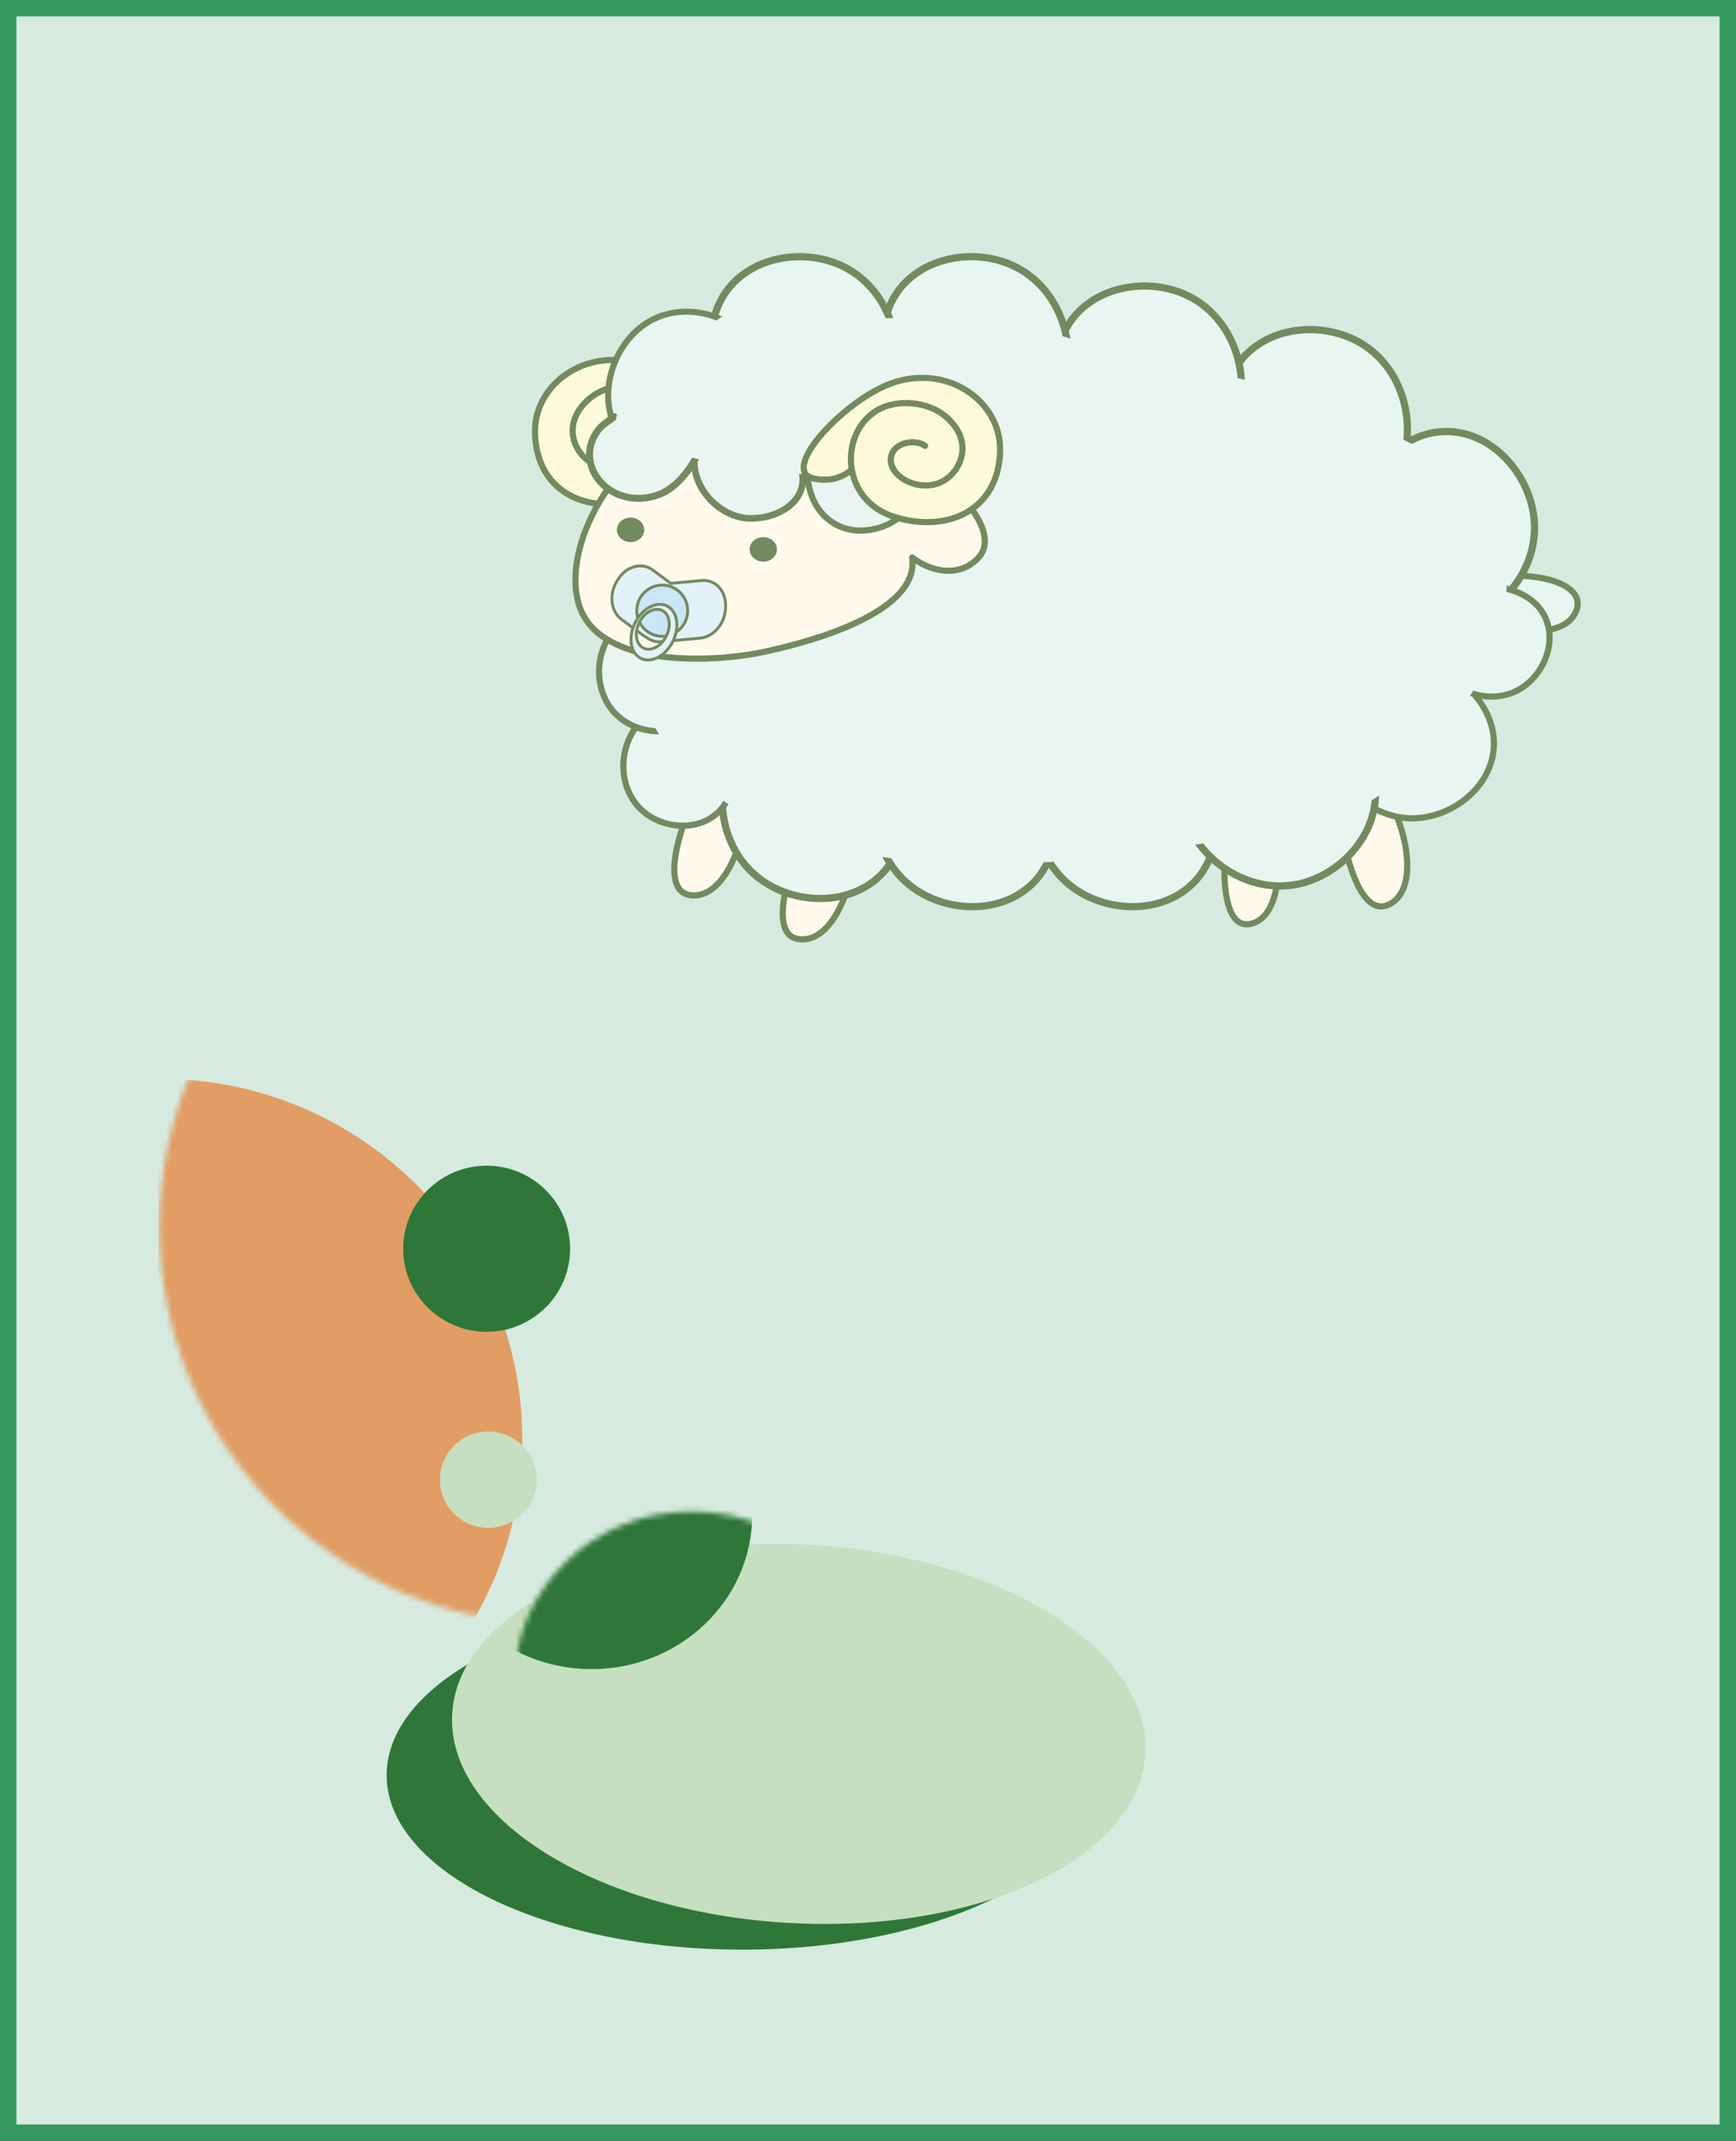 <svg width="318" height="392" viewBox="0 0 318 392" fill="none" xmlns="http://www.w3.org/2000/svg">
<rect x="0" y="0" width="318" height="392" fill="#333333" stroke="none"/>
<rect x="1.5" y="1.5" width="315" height="389" fill="#D6EADF"/>
<path d="M111.732 78.359C113.841 76.923 117.905 77.906 118.024 80.784C118.165 84.171 112.808 86.838 108.885 85.041C105.236 83.372 102.48 77.559 108.097 72.885C111.127 70.368 116.801 69.576 120.675 71.952C127.473 76.124 127.283 88.457 117.068 91.477C107.268 94.369 98.156 89.878 98.001 79.158C97.861 69.441 109.299 62.214 120.253 67.942C127.305 71.527 135.671 80.332 133.681 83.457C132.915 84.667 130.11 84.561 129.751 84.546C127.494 84.469 125.905 83.323 125.308 82.842" fill="#FDFADA"/>
<path d="M111.732 78.359C113.841 76.923 117.905 77.906 118.024 80.784C118.165 84.171 112.808 86.838 108.885 85.041C105.236 83.372 102.48 77.559 108.097 72.885C111.127 70.368 116.801 69.576 120.675 71.952C127.473 76.124 127.283 88.457 117.068 91.477C107.268 94.369 98.156 89.878 98.001 79.158C97.861 69.441 109.299 62.214 120.253 67.942C127.305 71.527 135.671 80.332 133.681 83.457C132.915 84.667 130.11 84.561 129.751 84.546C127.494 84.469 125.905 83.323 125.308 82.842" stroke="#728A5E" stroke-width="1.127" stroke-linecap="round" stroke-linejoin="round"/>
<path d="M272.647 114.622C280.043 116.475 286.335 115.888 288.346 112.621C288.522 112.338 289.211 111.206 288.936 109.933C288.36 107.275 283.874 105.429 277.505 105.415" fill="#E9F5F1"/>
<path d="M272.647 114.622C280.043 116.475 286.335 115.888 288.346 112.621C288.522 112.338 289.211 111.206 288.936 109.933C288.36 107.275 283.874 105.429 277.505 105.415" stroke="#728A5E" stroke-width="1.127" stroke-linecap="round" stroke-linejoin="round"/>
<path d="M147.756 152.371C143.412 161.684 142.041 169.251 144.839 171.373C145.844 172.129 147.131 172.009 147.51 171.967C151.419 171.585 154.843 166.26 156.193 158.721" fill="#FFFAEC"/>
<path d="M147.756 152.371C143.412 161.684 142.041 169.251 144.839 171.373C145.844 172.129 147.131 172.009 147.51 171.967C151.419 171.585 154.843 166.26 156.193 158.721" stroke="#728A5E" stroke-width="1.127" stroke-linecap="round" stroke-linejoin="round"/>
<path d="M245.291 148.262C246.465 158.481 249.263 165.637 252.75 165.963C254.002 166.076 255.028 165.284 255.33 165.058C258.452 162.667 258.578 156.324 255.787 149.196" fill="#FFFAEC"/>
<path d="M245.291 148.262C246.465 158.481 249.263 165.637 252.75 165.963C254.002 166.076 255.028 165.284 255.33 165.058C258.452 162.667 258.578 156.324 255.787 149.196" stroke="#728A5E" stroke-width="1.127" stroke-linecap="round" stroke-linejoin="round"/>
<path d="M224.811 151.805C223.588 161.09 224.473 168.035 227.475 169.095C228.551 169.477 229.641 169.01 229.957 168.876C233.241 167.462 234.759 161.896 233.866 154.98" fill="#FFFAEC"/>
<path d="M224.811 151.805C223.588 161.09 224.473 168.035 227.475 169.095C228.551 169.477 229.641 169.01 229.957 168.876C233.241 167.462 234.759 161.896 233.866 154.98" stroke="#728A5E" stroke-width="1.127" stroke-linecap="round" stroke-linejoin="round"/>
<path d="M127.895 144.323C123.55 153.637 122.179 161.203 124.977 163.325C125.983 164.081 127.269 163.961 127.649 163.919C131.558 163.537 134.982 158.212 136.332 150.673" fill="#FFFAEC"/>
<path d="M127.895 144.323C123.55 153.637 122.179 161.203 124.977 163.325C125.983 164.081 127.269 163.961 127.649 163.919C131.558 163.537 134.982 158.212 136.332 150.673" stroke="#728A5E" stroke-width="1.127" stroke-linecap="round" stroke-linejoin="round"/>
<path d="M243.118 134.374C243.857 143.192 250.852 149.762 258.543 149.839C265.693 149.91 273.125 144.366 273.631 136.926C274.109 129.982 268.281 125.251 267.676 124.777" fill="#E9F5F1"/>
<path d="M243.118 134.374C243.857 143.192 250.852 149.762 258.543 149.839C265.693 149.91 273.125 144.366 273.631 136.926C274.109 129.982 268.281 125.251 267.676 124.777" stroke="#728A5E" stroke-width="1.127" stroke-linecap="round" stroke-linejoin="round"/>
<path d="M135.748 135.081C130.039 143.68 131.677 154.804 138.652 160.503C145.134 165.8 155.933 166.175 161.782 159.754C167.238 153.757 165.34 145.172 165.136 144.295" fill="#E9F5F1"/>
<path d="M135.748 135.081C130.039 143.68 131.677 154.804 138.652 160.503C145.134 165.8 155.933 166.175 161.782 159.754C167.238 153.757 165.34 145.172 165.136 144.295" stroke="#728A5E" stroke-width="1.319" stroke-linecap="round" stroke-linejoin="round"/>
<path d="M163.617 136.573C157.908 145.172 159.547 156.296 166.521 161.995C173.003 167.292 183.802 167.667 189.651 161.246C195.107 155.249 193.209 146.664 193.005 145.787" fill="#E9F5F1"/>
<path d="M163.617 136.573C157.908 145.172 159.547 156.296 166.521 161.995C173.003 167.292 183.802 167.667 189.651 161.246C195.107 155.249 193.209 146.664 193.005 145.787" stroke="#728A5E" stroke-width="1.319" stroke-linecap="round" stroke-linejoin="round"/>
<path d="M192.97 136.573C187.261 145.172 188.899 156.296 195.873 161.995C202.355 167.292 213.154 167.667 219.004 161.246C224.459 155.249 222.561 146.664 222.357 145.787" fill="#E9F5F1"/>
<path d="M192.97 136.573C187.261 145.172 188.899 156.296 195.873 161.995C202.355 167.292 213.154 167.667 219.004 161.246C224.459 155.249 222.561 146.664 222.357 145.787" stroke="#728A5E" stroke-width="1.319" stroke-linecap="round" stroke-linejoin="round"/>
<path d="M216.318 147.866C219.215 157.788 228.755 163.657 237.578 161.925C245.776 160.319 252.989 152.222 251.836 143.588C250.76 135.533 242.992 131.488 242.19 131.092" fill="#E9F5F1"/>
<path d="M216.318 147.866C219.215 157.788 228.755 163.657 237.578 161.925C245.776 160.319 252.989 152.222 251.836 143.588C250.76 135.533 242.992 131.488 242.19 131.092" stroke="#728A5E" stroke-width="1.319" stroke-linecap="round" stroke-linejoin="round"/>
<path d="M264.125 114.983C274.306 113.561 281.484 104.941 281.083 95.903C280.71 87.509 273.806 79.143 265.152 79.016C257.067 78.896 251.956 86.031 251.442 86.767" fill="#E9F5F1"/>
<path d="M264.125 114.983C274.306 113.561 281.484 104.941 281.083 95.903C280.71 87.509 273.806 79.143 265.152 79.016C257.067 78.896 251.956 86.031 251.442 86.767" stroke="#728A5E" stroke-width="1.319" stroke-linecap="round" stroke-linejoin="round"/>
<path d="M255.478 88.167C260.231 79.002 257.418 68.119 249.868 63.204C242.858 58.643 232.08 59.442 226.955 66.457C222.167 73.012 224.98 81.336 225.282 82.192" fill="#E9F5F1"/>
<path d="M255.478 88.167C260.231 79.002 257.418 68.119 249.868 63.204C242.858 58.643 232.08 59.442 226.955 66.457C222.167 73.012 224.98 81.336 225.282 82.192" stroke="#728A5E" stroke-width="1.319" stroke-linecap="round" stroke-linejoin="round"/>
<path d="M225.781 78.938C229.81 69.427 226.161 58.798 218.258 54.492C210.912 50.489 200.232 52.13 195.662 59.526C191.402 66.436 194.847 74.519 195.212 75.339" fill="#E9F5F1"/>
<path d="M225.781 78.938C229.81 69.427 226.161 58.798 218.258 54.492C210.912 50.489 200.232 52.13 195.662 59.526C191.402 66.436 194.847 74.519 195.212 75.339" stroke="#728A5E" stroke-width="1.319" stroke-linecap="round" stroke-linejoin="round"/>
<path d="M194.052 73.571C198.081 64.06 194.432 53.431 186.53 49.124C179.183 45.122 168.503 46.762 163.934 54.159C159.673 61.068 163.118 69.151 163.484 69.972" fill="#E9F5F1"/>
<path d="M194.052 73.571C198.081 64.06 194.432 53.431 186.53 49.124C179.183 45.122 168.503 46.762 163.934 54.159C159.673 61.068 163.118 69.151 163.484 69.972" stroke="#728A5E" stroke-width="1.319" stroke-linecap="round" stroke-linejoin="round"/>
<path d="M162.626 73.571C166.654 64.06 163.005 53.431 155.103 49.124C147.756 45.122 137.077 46.762 132.507 54.159C128.247 61.068 131.692 69.151 132.057 69.972" fill="#E9F5F1"/>
<path d="M162.626 73.571C166.654 64.06 163.005 53.431 155.103 49.124C147.756 45.122 137.077 46.762 132.507 54.159C128.247 61.068 131.692 69.151 132.057 69.972" stroke="#728A5E" stroke-width="1.319" stroke-linecap="round" stroke-linejoin="round"/>
<path d="M138.546 63.607C133.175 56.677 124.063 55.178 117.94 59.484C112.245 63.487 109.384 72.326 113.018 78.811C116.414 84.865 123.592 85.494 124.331 85.55" fill="#E9F5F1"/>
<path d="M138.546 63.607C133.175 56.677 124.063 55.178 117.94 59.484C112.245 63.487 109.384 72.326 113.018 78.811C116.414 84.865 123.592 85.494 124.331 85.55" stroke="#728A5E" stroke-width="1.111" stroke-linecap="round" stroke-linejoin="round"/>
<path d="M112.02 76.364C115.31 83.79 122.053 87.481 122.889 87.799L112.02 76.364Z" fill="#E9F5F1"/>
<path d="M112.02 76.364C115.31 83.79 122.053 87.481 122.889 87.799" stroke="#728A5E" stroke-width="1.319" stroke-linecap="round" stroke-linejoin="round"/>
<path d="M263.493 122.422C267.135 127.5 273.757 128.928 278.447 126.149C282.806 123.575 285.309 117.486 282.925 112.791C280.696 108.406 275.452 107.671 274.917 107.6" fill="#E9F5F1"/>
<path d="M263.493 122.422C267.135 127.5 273.757 128.928 278.447 126.149C282.806 123.575 285.309 117.486 282.925 112.791C280.696 108.406 275.452 107.671 274.917 107.6" stroke="#728A5E" stroke-width="1.127" stroke-linecap="round" stroke-linejoin="round"/>
<path d="M116.576 132.994C112.906 138.051 113.609 144.825 117.687 148.453C121.476 151.826 128.001 152.328 131.699 148.594C135.151 145.108 134.223 139.861 134.117 139.323" fill="#E9F5F1"/>
<path d="M116.576 132.994C112.906 138.051 113.609 144.825 117.687 148.453C121.476 151.826 128.001 152.328 131.699 148.594C135.151 145.108 134.223 139.861 134.117 139.323" stroke="#728A5E" stroke-width="1.127" stroke-linecap="round" stroke-linejoin="round"/>
<path d="M112.126 115.697C108.456 120.753 109.159 127.528 113.236 131.156C117.026 134.529 123.55 135.031 127.248 131.297C130.7 127.811 129.772 122.564 129.667 122.026" fill="#E9F5F1"/>
<path d="M112.126 115.697C108.456 120.753 109.159 127.528 113.236 131.156C117.026 134.529 123.55 135.031 127.248 131.297C130.7 127.811 129.772 122.564 129.667 122.026" stroke="#728A5E" stroke-width="1.127" stroke-linecap="round" stroke-linejoin="round"/>
<path d="M124.886 140.073C151.011 168.558 212.972 155.284 222.73 154.089C238.155 152.208 252.005 152.144 267.05 130.703C270.08 126.382 278.25 114.735 275.339 101.688C272.752 90.097 262.867 83.874 260.716 82.517C245.628 73.019 222.139 74.922 215.362 76.463C218.188 76.216 238.232 74.384 238.45 73.564C239.231 70.544 205.899 64.731 203.171 67.574C201.856 68.946 201.069 74.992 201.062 75.007C200.696 74.759 200.436 74.561 200.408 74.54C196.358 71.266 199.016 63.126 199.016 63.126C184.174 57.066 168.082 58.126 163.125 58.239C161.874 58.268 159.525 58.452 156.207 57.957C151.567 57.271 150.751 56.118 147.911 55.814C146.793 55.694 142.807 52.186 134.082 56.861C127.403 60.439 125.554 65.658 124.099 67.412C120.112 72.192 120.611 76.336 118.144 86.371C114.889 99.609 112.161 99.991 111.416 106.398C110.312 115.824 118.608 133.214 124.893 140.073H124.886Z" fill="#E9F5F1"/>
<path d="M169.79 85.784L164.299 94.729C152.235 77.913 133.555 73.698 120.836 80.742C109.349 87.106 101.995 104.198 107.007 112.925C112.154 121.878 129.892 121.284 138.771 119.593C139.137 119.523 139.383 119.473 139.749 119.395C145.225 118.257 166.275 113.392 167.132 103.732C167.182 103.194 167.168 102.635 167.09 102.07C170.388 104.566 174.254 105.224 177.165 103.71C177.545 103.512 179.422 102.494 180.111 100.705C181.559 96.964 177.46 90.84 169.776 85.791L169.79 85.784Z" fill="#FFFAEC" stroke="#728A5E" stroke-width="1.127" stroke-linecap="round" stroke-linejoin="round"/>
<path d="M127.368 82.382C125.983 89.164 131.896 94.616 136.979 94.899C142.715 95.217 148.973 91.335 146.505 85.02" fill="#E9F5F1"/>
<path d="M127.368 82.382C125.983 89.164 131.896 94.616 136.979 94.899C142.715 95.217 148.973 91.335 146.505 85.02" stroke="#728A5E" stroke-width="1.212" stroke-linecap="round" stroke-linejoin="round"/>
<path d="M112.526 76.294C111.331 77.277 109.96 77.8 108.871 79.829C105.475 86.194 112.505 93.464 120.52 90.621C125.238 88.952 127.867 83.16 128.205 82.326" fill="#E9F5F1"/>
<path d="M112.526 76.294C111.331 77.277 109.96 77.8 108.871 79.829C105.475 86.194 112.505 93.464 120.52 90.621C125.238 88.952 127.867 83.16 128.205 82.326" stroke="#728A5E" stroke-width="1.271" stroke-linecap="round" stroke-linejoin="round"/>
<path d="M147.869 84.836C147.489 93.499 152.853 97.254 157.754 97.155C161.543 97.077 165.663 95.232 167.132 91.399" fill="#E9F5F1"/>
<path d="M147.869 84.836C147.489 93.499 152.853 97.254 157.754 97.155C161.543 97.077 165.663 95.232 167.132 91.399" stroke="#728A5E" stroke-width="1.127" stroke-linecap="round" stroke-linejoin="round"/>
<path d="M130.904 65.806C122.243 64.3 111.83 73.854 112.899 77.651C113.054 78.217 113.419 78.578 113.743 78.811C118.305 82.085 125.013 83.422 127.642 84.002C135.847 85.805 135.931 87.156 140.388 86.986C143.651 86.859 148.769 87.58 150.653 84.596C151.426 83.379 153.796 79.136 152.432 78.033C140.81 68.621 135.966 66.69 130.897 65.806H130.904Z" fill="#E9F5F1"/>
<path d="M169.467 81.633C167.357 80.197 163.294 81.18 163.174 84.058C163.034 87.446 168.391 90.112 172.314 88.316C175.963 86.647 178.719 80.834 173.101 76.159C170.071 73.642 164.398 72.85 160.524 75.226C153.725 79.398 153.915 91.731 164.13 94.751C173.931 97.643 183.043 93.153 183.197 82.432C183.338 72.715 171.899 65.488 160.946 71.216C153.894 74.802 145.528 83.606 147.517 86.731C148.284 87.941 151.089 87.835 151.447 87.82C153.704 87.743 155.293 86.597 155.891 86.116" fill="#FDFADA"/>
<path d="M169.467 81.633C167.357 80.197 163.294 81.18 163.174 84.058C163.034 87.446 168.391 90.112 172.314 88.316C175.963 86.647 178.719 80.834 173.101 76.159C170.071 73.642 164.398 72.85 160.524 75.226C153.725 79.398 153.915 91.731 164.13 94.751C173.931 97.643 183.043 93.153 183.197 82.432C183.338 72.715 171.899 65.488 160.946 71.216C153.894 74.802 145.528 83.606 147.517 86.731C148.284 87.941 151.089 87.835 151.447 87.82C153.704 87.743 155.293 86.597 155.891 86.116" stroke="#728A5E" stroke-width="1.127" stroke-linecap="round" stroke-linejoin="round"/>
<path d="M142.308 100.853C142.153 102.084 140.909 102.968 139.538 102.826C138.16 102.685 137.175 101.575 137.33 100.344C137.485 99.114 138.729 98.23 140.1 98.371C141.478 98.513 142.462 99.623 142.308 100.853Z" fill="#728A5E"/>
<path d="M117.996 97.275C117.841 98.506 116.597 99.389 115.226 99.248C113.848 99.107 112.864 97.996 113.018 96.766C113.173 95.535 114.418 94.651 115.789 94.793C117.167 94.934 118.151 96.045 117.996 97.275Z" fill="#728A5E"/>
<path d="M113.025 106.398L113.208 106.101C114.727 103.675 117.56 102.897 119.543 104.354L122.889 106.815L128.528 106.299C131.024 106.073 132.985 108.166 132.908 110.987V111.334C132.823 114.155 130.735 116.624 128.24 116.85L121.139 117.5C120.119 117.592 119.198 117.295 118.46 116.73C118.256 116.631 118.059 116.517 117.877 116.383L113.862 113.427C111.88 111.97 111.5 108.823 113.018 106.398H113.025Z" fill="#E4F1F9" stroke="#728A5E" stroke-width="0.532" stroke-miterlimit="10"/>
<path d="M121.307 116.511C123.882 116.511 125.969 114.411 125.969 111.822C125.969 109.233 123.882 107.134 121.307 107.134C118.733 107.134 116.646 109.233 116.646 111.822C116.646 114.411 118.733 116.511 121.307 116.511Z" fill="#CBE6F8" stroke="#728A5E" stroke-width="0.532" stroke-miterlimit="10"/>
<path d="M122.214 110.974C120.316 109.998 117.694 111.356 116.358 113.993C115.015 116.631 115.472 119.566 117.363 120.535C119.262 121.511 121.884 120.153 123.22 117.515C124.563 114.877 124.106 111.943 122.214 110.974ZM122.046 116.49C121.083 118.385 119.205 119.354 117.841 118.654C116.485 117.953 116.161 115.853 117.117 113.958C118.073 112.063 119.958 111.094 121.322 111.794C122.686 112.494 123.002 114.594 122.046 116.49Z" fill="#E4F1F9" stroke="#728A5E" stroke-width="0.532" stroke-miterlimit="10"/>
<g clip-path="url(#clip0_5_922)">
<path d="M135.949 356.994C171.916 356.994 201.072 342.694 201.072 325.055C201.072 307.415 171.916 293.116 135.949 293.116C99.982 293.116 70.826 307.415 70.826 325.055C70.826 342.694 99.982 356.994 135.949 356.994Z" fill="#2E7738"/>
<path d="M148.35 282.859C113.287 280.821 83.954 294.673 82.835 313.788C81.716 332.909 109.227 350.059 144.29 352.091C179.352 354.129 208.685 340.276 209.804 321.161C210.923 302.041 183.413 284.891 148.35 282.859Z" fill="#C6DFC0"/>
<mask id="mask0_5_922" style="mask-type:alpha" maskUnits="userSpaceOnUse" x="29" y="152" width="147" height="146">
<path d="M102.293 297.399C142.65 297.399 175.365 264.85 175.365 224.699C175.365 184.549 142.65 152 102.293 152C61.936 152 29.22 184.549 29.22 224.699C29.22 264.85 61.936 297.399 102.293 297.399Z" fill="black"/>
</mask>
<g mask="url(#mask0_5_922)">
<path d="M29.324 329.557C65.966 329.557 95.67 300.004 95.67 263.549C95.67 227.094 65.966 197.542 29.324 197.542C-7.318 197.542 -37.022 227.094 -37.022 263.549C-37.022 300.004 -7.318 329.557 29.324 329.557Z" fill="#E29D64"/>
</g>
<mask id="mask1_5_922" style="mask-type:alpha" maskUnits="userSpaceOnUse" x="94" y="276" width="66" height="64">
<path d="M126.685 339.059C144.584 339.059 159.094 325.114 159.094 307.911C159.094 290.709 144.584 276.763 126.685 276.763C108.786 276.763 94.276 290.709 94.276 307.911C94.276 325.114 108.786 339.059 126.685 339.059Z" fill="black"/>
</mask>
<g mask="url(#mask1_5_922)">
<path d="M108.365 305.624C124.616 305.624 137.79 292.961 137.79 277.341C137.79 261.721 124.616 249.058 108.365 249.058C92.114 249.058 78.94 261.721 78.94 277.341C78.94 292.961 92.114 305.624 108.365 305.624Z" fill="#2E7738"/>
</g>
<path d="M89.146 243.863C97.589 243.863 104.433 237.053 104.433 228.654C104.433 220.254 97.589 213.445 89.146 213.445C80.703 213.445 73.859 220.254 73.859 228.654C73.859 237.053 80.703 243.863 89.146 243.863Z" fill="#2E7738"/>
<path d="M89.451 279.756C94.348 279.756 98.318 275.807 98.318 270.935C98.318 266.063 94.348 262.114 89.451 262.114C84.555 262.114 80.585 266.063 80.585 270.935C80.585 275.807 84.555 279.756 89.451 279.756Z" fill="#C6DFC0"/>
</g>
<rect x="1.5" y="1.5" width="315" height="389" stroke="#35995F" stroke-width="3"/>
<defs>
<clipPath id="clip0_5_922">
<rect width="181" height="205" fill="white" transform="translate(29 152)"/>
</clipPath>
</defs>
</svg>
